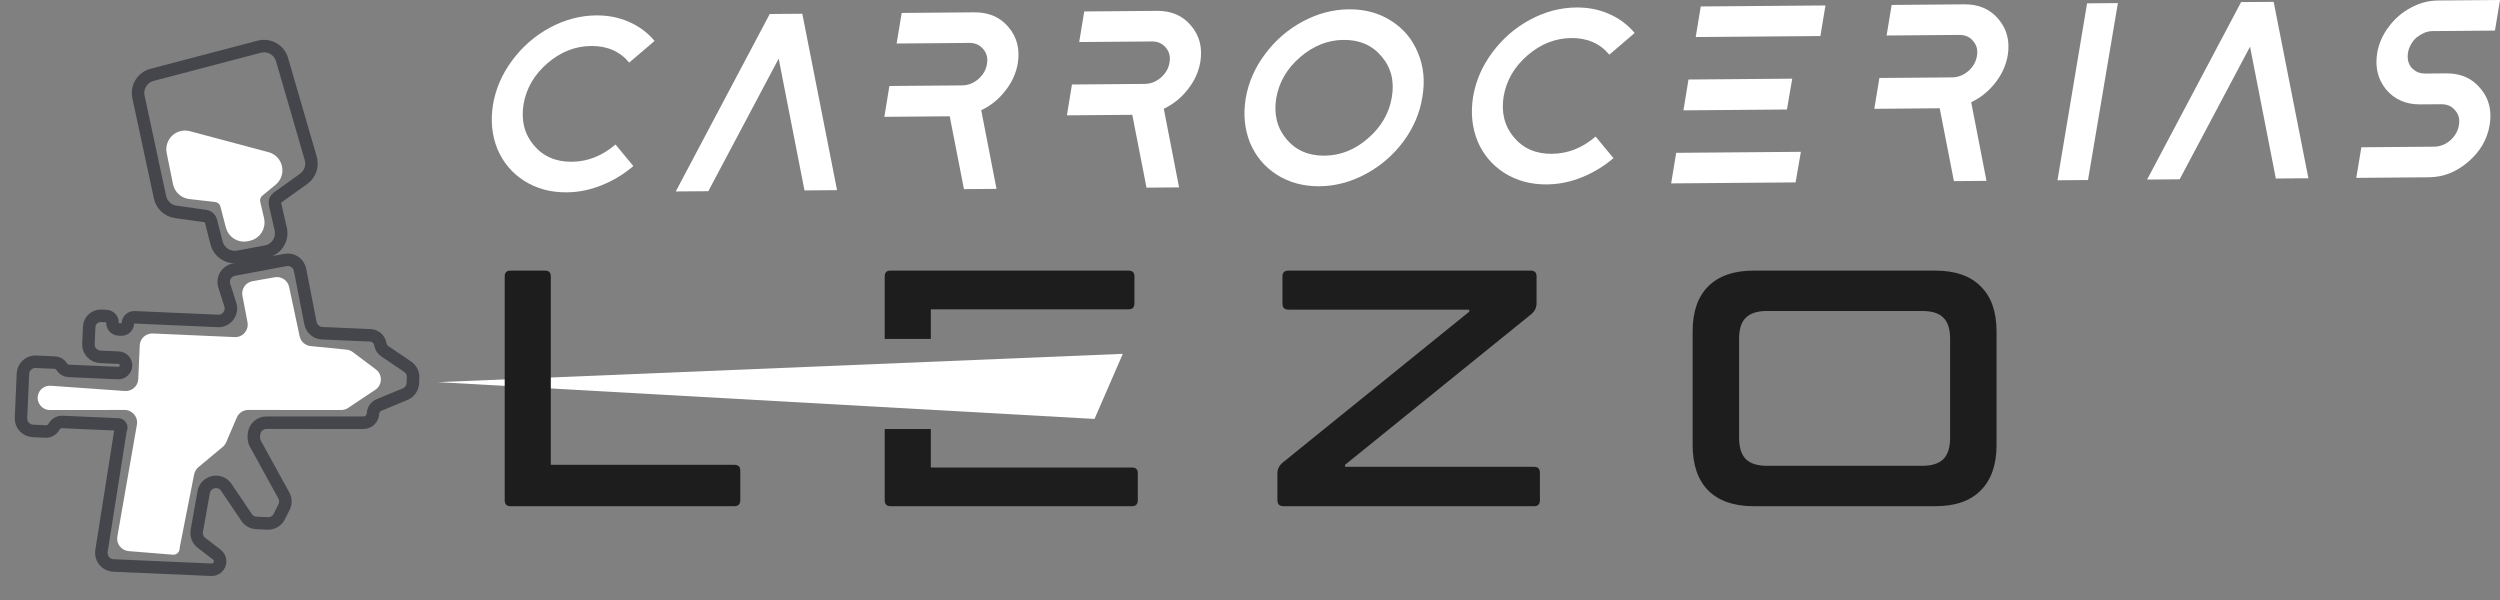<svg width="200" height="48" viewBox="0 0 200 48" fill="none" xmlns="http://www.w3.org/2000/svg">
<rect x="0" y="0" width="200" height="48" fill="#808080" stroke="none"/>
<path d="M8.118 44.081L9.643 34.418C9.648 34.388 9.658 34.36 9.672 34.334C9.765 34.167 9.65 33.962 9.46 33.954L5.001 33.758C4.72 33.746 4.456 33.894 4.319 34.139C4.183 34.385 3.919 34.533 3.638 34.52L2.635 34.476C2.083 34.452 1.655 33.985 1.68 33.433L1.835 29.895C1.859 29.343 2.326 28.916 2.878 28.94L4.38 29.006C4.61 29.016 4.821 29.141 4.941 29.339C5.06 29.537 5.271 29.661 5.502 29.672L9.438 29.844C9.778 29.859 10.066 29.596 10.08 29.256C10.095 28.916 9.832 28.629 9.492 28.614L8.877 28.587L8.031 28.55C7.479 28.526 7.051 28.059 7.075 27.507L7.135 26.148C7.157 25.638 7.589 25.243 8.098 25.266L8.508 25.284C8.791 25.296 9.011 25.536 8.999 25.819C8.986 26.102 9.206 26.341 9.489 26.354L9.694 26.363C9.977 26.375 10.216 26.156 10.229 25.873C10.241 25.59 10.481 25.37 10.764 25.383L17.43 25.675C18.125 25.706 18.639 25.035 18.427 24.372L17.943 22.858C17.76 22.285 18.12 21.681 18.711 21.57L22.838 20.797C23.378 20.695 23.898 21.049 24.003 21.588L24.837 25.85C24.925 26.303 25.313 26.637 25.774 26.657L29.636 26.827C30.033 26.844 30.362 27.139 30.423 27.532C30.459 27.761 30.588 27.965 30.779 28.095L32.61 29.335C32.897 29.53 33.063 29.86 33.048 30.206L33.028 30.652C33.011 31.041 32.771 31.384 32.412 31.532L30.316 32.401C30.039 32.516 29.853 32.781 29.84 33.081C29.822 33.494 29.482 33.819 29.068 33.819L21.315 33.816C20.78 33.816 20.339 34.237 20.316 34.772L20.307 34.971C20.299 35.154 20.342 35.336 20.43 35.497L22.706 39.634C22.864 39.921 22.871 40.268 22.725 40.562L22.347 41.321C22.171 41.674 21.803 41.891 21.408 41.874L20.511 41.834C20.194 41.821 19.902 41.657 19.725 41.394L18.108 38.993C17.606 38.248 16.452 38.491 16.294 39.376L15.745 42.46C15.679 42.828 15.824 43.202 16.12 43.429L17.347 44.37C17.521 44.504 17.62 44.715 17.61 44.935C17.594 45.307 17.279 45.596 16.906 45.58L9.062 45.236C8.466 45.209 8.025 44.67 8.118 44.081Z" stroke="#45464C"/>
<path d="M11.179 27.634C11.203 27.083 11.67 26.655 12.222 26.679L18.775 26.967C19.42 26.995 19.922 26.413 19.8 25.779L19.395 23.668C19.289 23.12 19.653 22.592 20.203 22.495L21.979 22.181C22.509 22.087 23.019 22.431 23.131 22.957L23.97 26.898C24.061 27.324 24.416 27.642 24.849 27.685L27.723 27.972C27.904 27.99 28.077 28.058 28.223 28.167L30.069 29.552C30.621 29.966 30.598 30.801 30.024 31.184L27.852 32.632C27.688 32.742 27.495 32.8 27.297 32.8L19.863 32.796C19.462 32.796 19.101 33.034 18.943 33.402L18.095 35.38C18.032 35.525 17.937 35.653 17.816 35.754L15.872 37.373C15.696 37.52 15.576 37.723 15.531 37.948L14.381 43.777C14.375 43.809 14.372 43.842 14.372 43.874V43.874C14.372 44.169 14.121 44.4 13.828 44.376L10.293 44.089C9.706 44.041 9.287 43.5 9.389 42.92L10.953 33.969C11.06 33.356 10.589 32.796 9.967 32.797L3.985 32.799C3.372 32.8 2.912 32.239 3.032 31.638V31.638C3.128 31.159 3.565 30.826 4.053 30.86L9.991 31.279C10.553 31.319 11.036 30.888 11.061 30.326L11.179 27.634Z" fill="white"/>
<path d="M16.869 17.657L17.327 19.437C17.523 20.201 18.277 20.683 19.052 20.539L21.269 20.13C22.108 19.974 22.649 19.151 22.459 18.32L22.001 16.325C21.956 16.128 22.034 15.924 22.198 15.806L24.291 14.308C24.809 13.937 25.036 13.28 24.859 12.669L22.564 4.769C22.337 3.988 21.529 3.53 20.742 3.736L12.164 5.988C11.388 6.192 10.909 6.97 11.078 7.754L12.802 15.781C12.934 16.396 13.437 16.864 14.06 16.951L16.454 17.286C16.655 17.314 16.819 17.461 16.869 17.657Z" stroke="#45464C"/>
<path d="M13.825 12.143C13.678 11.415 14.346 10.787 15.063 10.978L21.351 12.655C22.137 12.865 22.357 13.875 21.73 14.393L20.672 15.266C20.379 15.508 20.248 15.894 20.334 16.264L20.64 17.575C20.767 18.123 20.417 18.669 19.866 18.781L19.723 18.811C19.202 18.917 18.689 18.597 18.555 18.082L18.119 16.405C18.015 16.005 17.675 15.71 17.265 15.663L15.196 15.426C14.765 15.377 14.415 15.056 14.329 14.631L13.825 12.143Z" fill="white"/>
<path d="M13.825 12.143C13.678 11.415 14.346 10.787 15.063 10.978L21.351 12.655C22.137 12.865 22.357 13.875 21.73 14.393L20.672 15.266C20.379 15.508 20.248 15.894 20.334 16.264L20.64 17.575C20.767 18.123 20.417 18.669 19.866 18.781L19.723 18.811C19.202 18.917 18.689 18.597 18.555 18.082L18.119 16.405C18.015 16.005 17.675 15.71 17.265 15.663L15.196 15.426C14.765 15.377 14.415 15.056 14.329 14.631L13.825 12.143Z" stroke="white"/>
<path d="M35.028 30.572L89.825 28.307L87.561 33.515L35.028 30.572Z" fill="white"/>
<path d="M40.834 40.496C40.529 40.496 40.376 40.335 40.376 40.012V22.107C40.376 21.802 40.529 21.649 40.834 21.649H43.607C43.912 21.649 44.065 21.802 44.065 22.107V37.185H58.739C59.062 37.185 59.223 37.337 59.223 37.642V40.012C59.223 40.335 59.062 40.496 58.739 40.496H40.834Z" fill="#1D1D1D"/>
<path d="M102.677 40.496C102.354 40.496 102.193 40.335 102.193 40.012V37.858C102.193 37.535 102.327 37.256 102.596 37.023L117.54 24.934V24.772H103.081C102.758 24.772 102.596 24.611 102.596 24.288V22.107C102.596 21.802 102.758 21.649 103.081 21.649H122.467C122.772 21.649 122.924 21.802 122.924 22.107V24.261C122.924 24.584 122.799 24.862 122.548 25.095L107.604 37.185V37.346H122.736C123.041 37.346 123.194 37.508 123.194 37.831V40.012C123.194 40.335 123.041 40.496 122.736 40.496H102.677Z" fill="#1D1D1D"/>
<path d="M140.285 40.496C138.705 40.496 137.493 40.075 136.65 39.231C135.824 38.387 135.411 37.176 135.411 35.596V26.522C135.411 24.943 135.824 23.74 136.65 22.915C137.493 22.071 138.705 21.649 140.285 21.649H154.824C156.421 21.649 157.633 22.071 158.459 22.915C159.302 23.74 159.724 24.943 159.724 26.522V35.596C159.724 37.176 159.302 38.387 158.459 39.231C157.633 40.075 156.421 40.496 154.824 40.496H140.285ZM153.774 37.265C154.546 37.265 155.111 37.086 155.47 36.727C155.829 36.368 156.009 35.793 156.009 35.004V27.115C156.009 26.325 155.829 25.759 155.47 25.419C155.129 25.059 154.564 24.88 153.774 24.88H141.362C140.59 24.88 140.024 25.059 139.665 25.419C139.306 25.759 139.127 26.325 139.127 27.115V35.004C139.127 35.793 139.306 36.368 139.665 36.727C140.024 37.086 140.59 37.265 141.362 37.265H153.774Z" fill="#1D1D1D"/>
<path d="M70.777 22.107C70.777 21.802 70.929 21.649 71.234 21.649H90.297C90.602 21.649 90.755 21.802 90.755 22.107V24.261C90.755 24.584 90.602 24.745 90.297 24.745H74.466V27.115H70.777V22.107Z" fill="#1D1D1D"/>
<path d="M90.566 37.4C90.871 37.4 91.024 37.553 91.024 37.858V40.012C91.024 40.335 90.871 40.496 90.566 40.496H71.234C70.929 40.496 70.777 40.335 70.777 40.012V34.319H74.466V37.4H90.566Z" fill="#1D1D1D"/>
<path d="M42.697 11.612C43.445 12.508 44.458 12.951 45.737 12.941C47.016 12.93 48.184 12.47 49.24 11.559L50.667 13.284C49.905 13.937 49.061 14.448 48.135 14.819C47.223 15.19 46.289 15.38 45.333 15.387C44.054 15.398 42.921 15.09 41.933 14.466C40.959 13.841 40.245 12.992 39.792 11.918C39.352 10.831 39.235 9.648 39.44 8.367C39.659 7.086 40.174 5.904 40.986 4.821C41.799 3.723 42.801 2.854 43.995 2.211C45.188 1.569 46.423 1.243 47.702 1.232C48.658 1.224 49.535 1.399 50.332 1.756C51.142 2.113 51.82 2.619 52.364 3.275L50.338 5.007C49.59 4.111 48.577 3.669 47.298 3.679C46.019 3.689 44.852 4.15 43.795 5.06C42.739 5.971 42.102 7.067 41.883 8.347C41.678 9.628 41.95 10.716 42.697 11.612Z" fill="white"/>
<path d="M64.184 1.099L66.964 15.212L64.359 15.233L62.294 4.689L56.665 15.296L54.06 15.317L61.579 1.12L64.184 1.099Z" fill="white"/>
<path d="M77.95 0.987C79.108 0.978 80.02 1.375 80.686 2.177C81.366 2.979 81.609 3.953 81.417 5.099C81.275 5.895 80.938 6.624 80.404 7.288C79.885 7.952 79.249 8.462 78.498 8.818L79.721 15.109L77.116 15.13L75.978 9.303L70.748 9.346L71.152 6.879L76.968 6.832C77.439 6.828 77.868 6.663 78.256 6.336C78.644 5.997 78.876 5.598 78.953 5.139C79.044 4.667 78.946 4.264 78.661 3.93C78.389 3.596 78.017 3.43 77.546 3.434L71.731 3.481L72.135 1.035L77.95 0.987Z" fill="white"/>
<path d="M92.555 0.869C93.713 0.86 94.625 1.256 95.291 2.059C95.971 2.861 96.214 3.835 96.022 4.981C95.88 5.777 95.543 6.506 95.01 7.17C94.49 7.834 93.854 8.344 93.103 8.7L94.326 14.991L91.721 15.012L90.583 9.185L85.353 9.227L85.757 6.76L91.573 6.713C92.044 6.71 92.473 6.545 92.861 6.218C93.249 5.879 93.481 5.48 93.558 5.021C93.649 4.549 93.551 4.146 93.266 3.812C92.994 3.478 92.622 3.312 92.151 3.316L86.336 3.363L86.74 0.916L92.555 0.869Z" fill="white"/>
<path d="M104.209 1.724C105.402 1.082 106.638 0.755 107.917 0.745C109.196 0.735 110.323 1.042 111.297 1.667C112.285 2.292 112.998 3.147 113.438 4.234C113.891 5.308 114.008 6.485 113.79 7.765C113.585 9.046 113.076 10.235 112.264 11.332C111.451 12.416 110.448 13.279 109.256 13.921C108.063 14.563 106.827 14.89 105.548 14.9C104.269 14.91 103.135 14.603 102.148 13.979C101.173 13.354 100.46 12.505 100.007 11.431C99.567 10.344 99.45 9.16 99.655 7.88C99.873 6.599 100.389 5.417 101.201 4.333C102.014 3.236 103.016 2.367 104.209 1.724ZM109.434 11.072C110.491 10.162 111.128 9.066 111.346 7.785C111.565 6.505 111.294 5.416 110.532 4.52C109.785 3.624 108.771 3.182 107.493 3.192C106.227 3.202 105.066 3.663 104.01 4.573C102.954 5.484 102.317 6.579 102.098 7.86C101.893 9.141 102.164 10.229 102.912 11.125C103.66 12.021 104.673 12.464 105.952 12.453C107.231 12.443 108.392 11.983 109.434 11.072Z" fill="white"/>
<path d="M121.106 10.978C121.854 11.874 122.867 12.316 124.146 12.306C125.425 12.296 126.592 11.835 127.649 10.925L129.076 12.65C128.314 13.302 127.47 13.814 126.544 14.185C125.632 14.556 124.698 14.745 123.742 14.753C122.463 14.763 121.33 14.456 120.342 13.831C119.367 13.206 118.654 12.357 118.201 11.284C117.761 10.197 117.644 9.013 117.849 7.733C118.067 6.452 118.583 5.27 119.395 4.186C120.208 3.089 121.21 2.219 122.403 1.577C123.596 0.935 124.832 0.608 126.111 0.598C127.067 0.59 127.943 0.765 128.741 1.122C129.551 1.479 130.228 1.985 130.772 2.64L128.747 4.373C127.999 3.477 126.986 3.034 125.707 3.045C124.428 3.055 123.26 3.515 122.204 4.426C121.148 5.336 120.511 6.432 120.292 7.713C120.087 8.993 120.358 10.082 121.106 10.978Z" fill="white"/>
<path d="M133.692 14.672L134.096 12.226L144.071 12.145L143.647 14.592L133.692 14.672ZM136.061 0.517L146.036 0.437L145.632 2.883L135.657 2.964L136.061 0.517ZM143.378 6.294L142.954 8.761L134.675 8.828L135.079 6.361L143.378 6.294Z" fill="white"/>
<path d="M157.148 0.347C158.306 0.337 159.218 0.734 159.884 1.536C160.563 2.338 160.807 3.313 160.614 4.458C160.472 5.254 160.135 5.984 159.602 6.648C159.082 7.311 158.447 7.821 157.696 8.178L158.918 14.468L156.313 14.489L155.176 8.662L149.946 8.705L150.35 6.238L156.165 6.191C156.636 6.187 157.066 6.022 157.454 5.696C157.841 5.356 158.074 4.957 158.151 4.499C158.241 4.027 158.144 3.624 157.858 3.289C157.586 2.955 157.215 2.79 156.744 2.793L150.928 2.841L151.332 0.394L157.148 0.347Z" fill="white"/>
<path d="M166.967 0.267L169.431 0.247L167.041 14.402L164.598 14.422L166.967 0.267Z" fill="white"/>
<path d="M181.892 0.147L184.672 14.26L182.067 14.281L180.003 3.736L174.374 14.343L171.769 14.364L179.287 0.168L181.892 0.147Z" fill="white"/>
<path d="M194.608 2.487C194.379 2.489 194.151 2.538 193.923 2.634C193.708 2.73 193.507 2.853 193.32 3.002C193.146 3.152 192.999 3.335 192.88 3.551C192.76 3.754 192.681 3.97 192.643 4.199C192.604 4.428 192.606 4.651 192.648 4.866C192.704 5.081 192.793 5.262 192.915 5.409C193.051 5.556 193.214 5.676 193.403 5.768C193.605 5.847 193.821 5.886 194.05 5.884L195.706 5.871C196.863 5.861 197.775 6.265 198.442 7.081C199.121 7.883 199.365 8.857 199.172 10.003C198.98 11.149 198.409 12.129 197.459 12.945C196.51 13.76 195.463 14.173 194.319 14.182L188.503 14.229L188.908 11.782L194.723 11.735C195.194 11.731 195.624 11.566 196.012 11.24C196.399 10.9 196.632 10.495 196.709 10.023C196.799 9.551 196.702 9.154 196.416 8.834C196.144 8.499 195.773 8.334 195.302 8.338L193.626 8.351C192.481 8.361 191.569 7.964 190.89 7.162C190.224 6.346 189.987 5.365 190.179 4.219C190.308 3.478 190.612 2.789 191.092 2.152C191.571 1.502 192.159 0.992 192.856 0.623C193.553 0.241 194.279 0.046 195.033 0.04L200 0L199.596 2.447L194.608 2.487Z" fill="white"/>
</svg>
